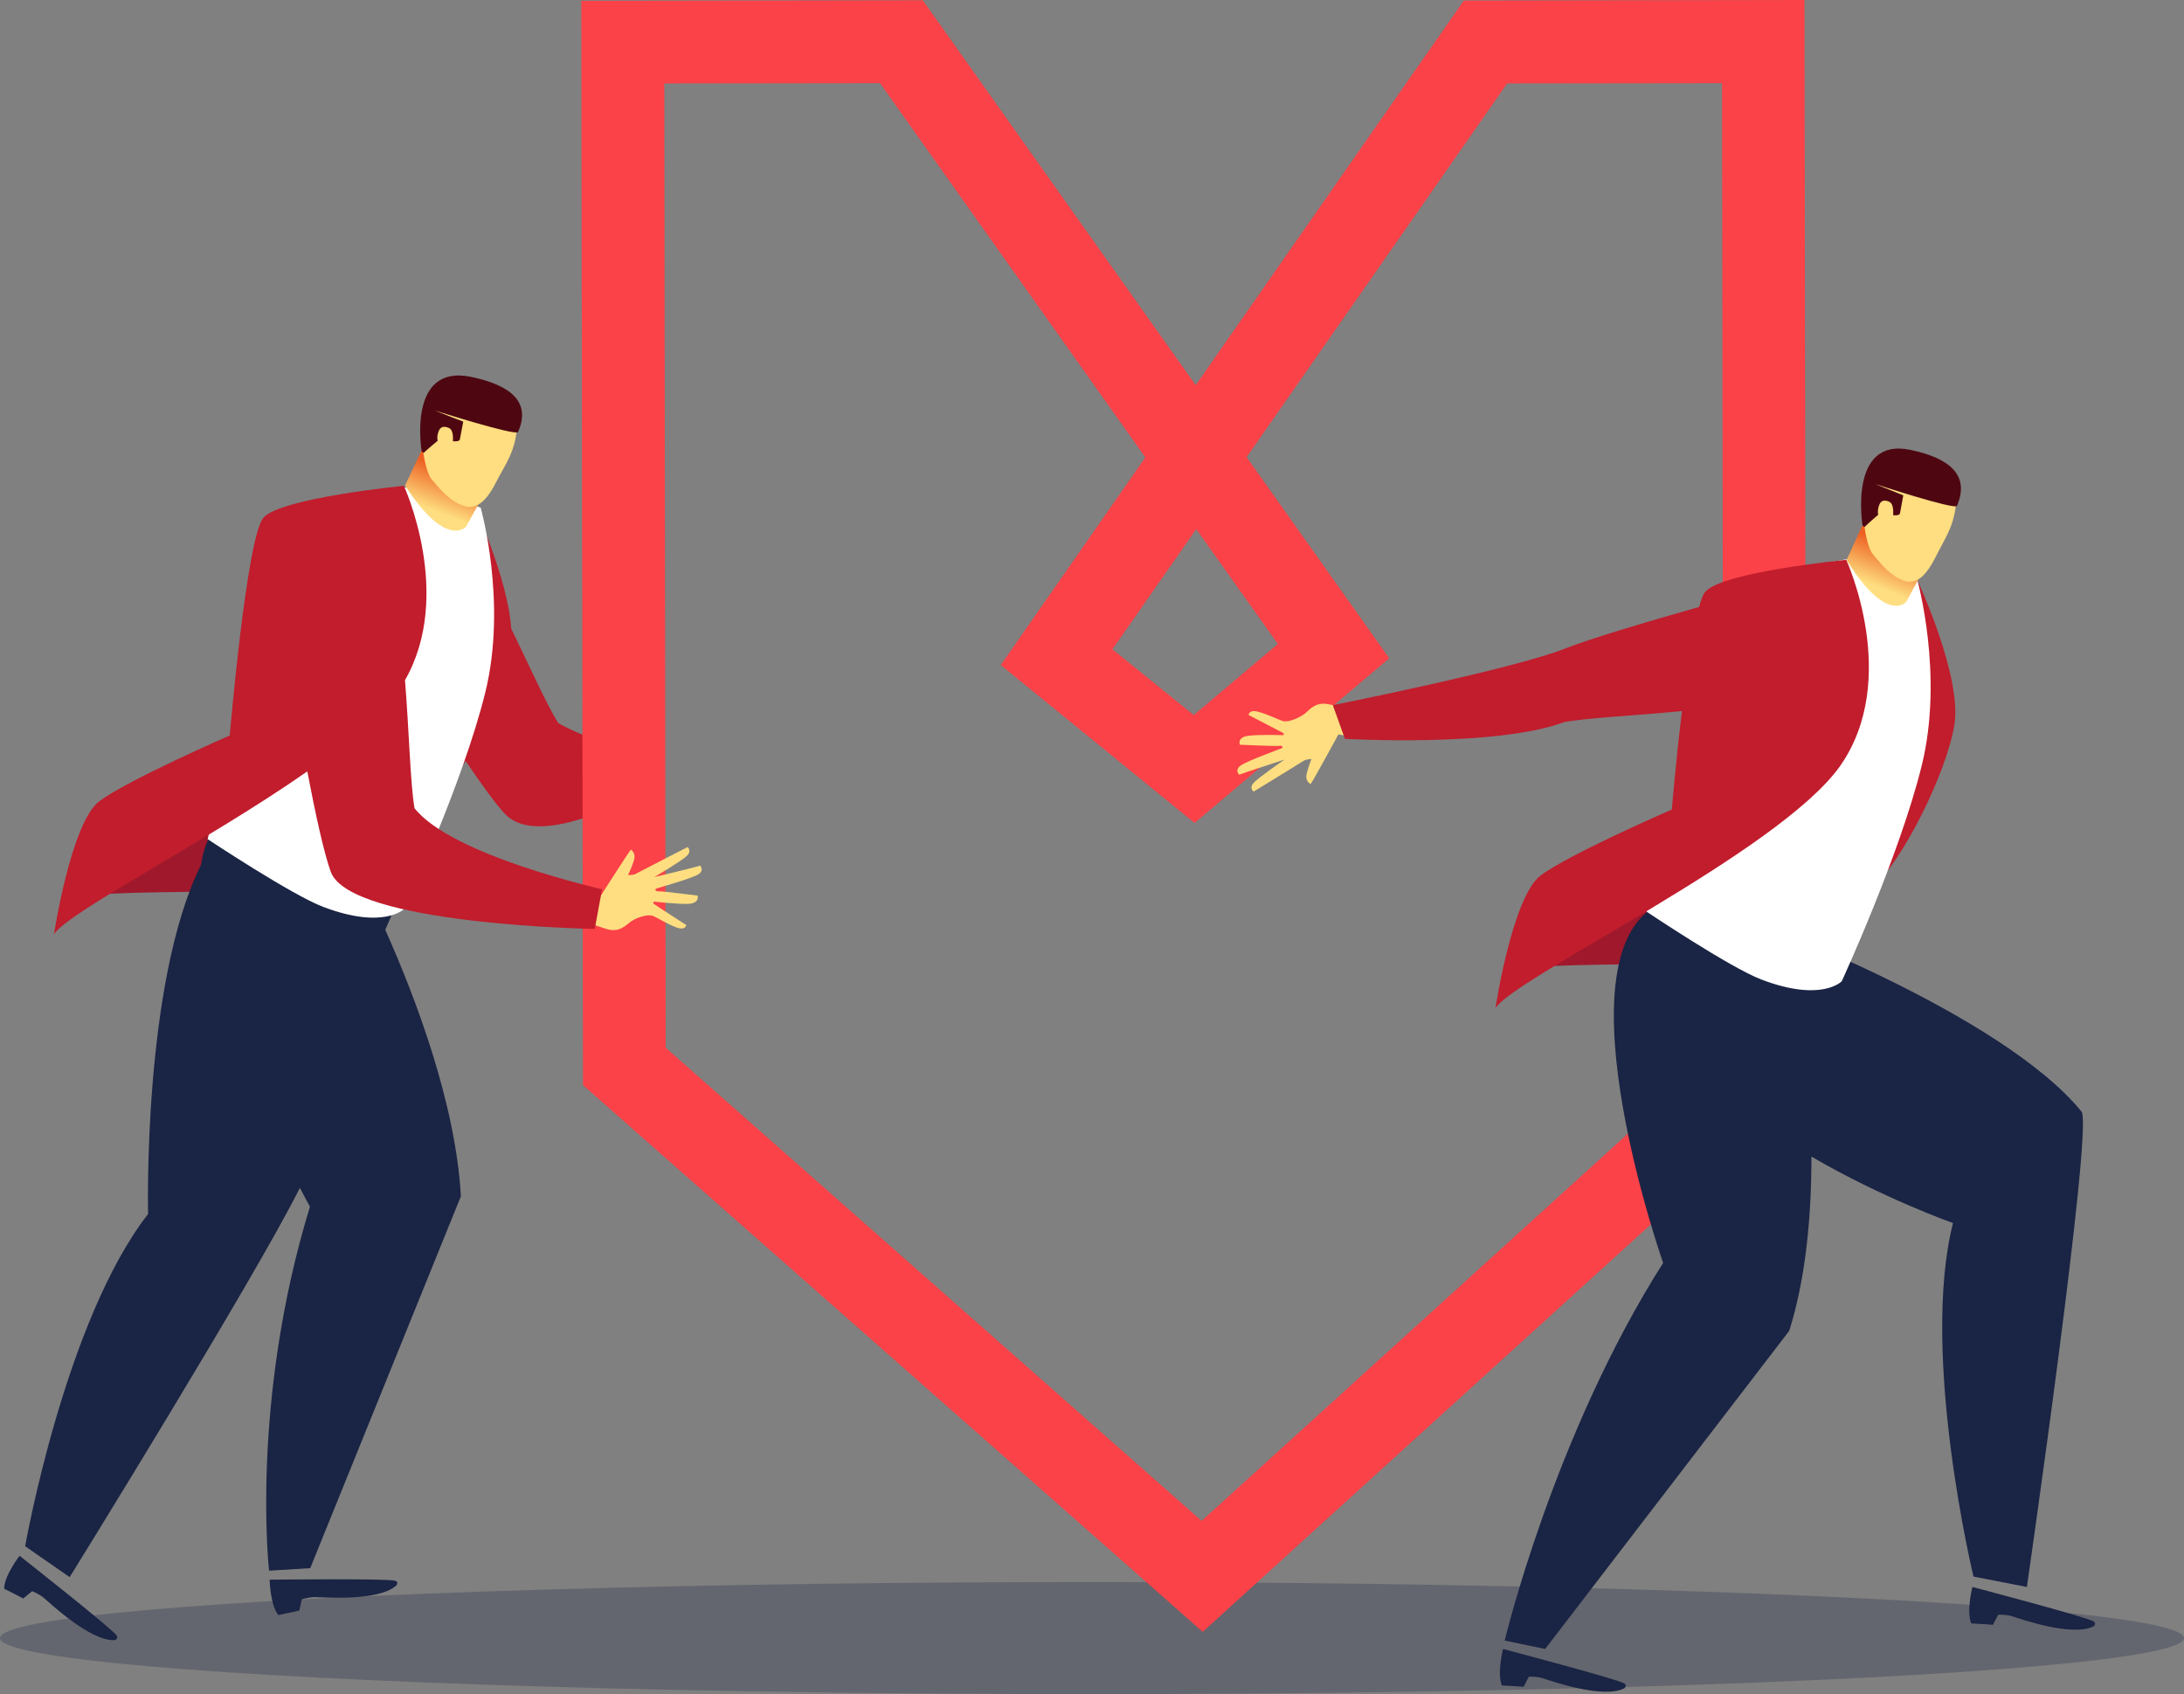 <?xml version="1.0" encoding="UTF-8"?>
<svg xmlns="http://www.w3.org/2000/svg" xmlns:xlink="http://www.w3.org/1999/xlink" width="526px" height="408px" viewBox="0 0 526 408">
  <rect x="0" y="0" width="526" height="408" fill="#808080" stroke="none"/>
  <!-- Generator: Sketch 50.2 (55047) - http://www.bohemiancoding.com/sketch -->
  <title>Moyo Heart</title>
  <desc>Created with Sketch.</desc>
  <defs>
    <linearGradient x1="38.942%" y1="64.885%" x2="53.936%" y2="23.7%" id="linearGradient-1">
      <stop stop-color="#FEDE80" offset="0%"></stop>
      <stop stop-color="#F7AB5A" offset="39.85%"></stop>
      <stop stop-color="#ED5F21" offset="100%"></stop>
    </linearGradient>
    <linearGradient x1="38.796%" y1="64.882%" x2="53.79%" y2="23.697%" id="linearGradient-2">
      <stop stop-color="#FEDE80" offset="0%"></stop>
      <stop stop-color="#F7AB5A" offset="39.85%"></stop>
      <stop stop-color="#ED5F21" offset="100%"></stop>
    </linearGradient>
  </defs>
  <g id="Page-1" stroke="none" stroke-width="1" fill="none" fill-rule="evenodd">
    <g id="Approach" transform="translate(-185, -4610)" fill-rule="nonzero">
      <g id="Moyo-Heart" transform="translate(185, 4610)">
        <ellipse id="Oval" fill="#1A2444" opacity="0.27" cx="263" cy="394.5" rx="263" ry="13.5"></ellipse>
        <path d="M54.379,214.747 C54.379,214.747 24.285,214.677 17,216 L65,194 L54.379,214.747 Z" id="XMLID_711_" fill="#A0182C"></path>
        <path d="M28.112,393.904 C28.584,394.717 27.64,394.987 27.64,394.987 C21.84,395.394 11.791,385.849 10.577,384.833 C9.363,383.818 7.744,383.209 7.744,383.209 L5.586,384.969 C4.777,384.495 1,382.6 1,382.6 C1,379.486 4.709,374.679 4.709,374.679 C4.709,374.679 27.168,392.347 28.112,393.904 Z M95.218,380.704 C93.532,380.095 64.936,380.433 64.936,380.433 C64.936,380.433 65.071,386.526 67.027,388.963 C67.027,388.963 71.141,388.083 72.085,387.88 L72.692,385.172 C72.692,385.172 74.311,384.63 75.862,384.63 C77.413,384.63 91.239,385.781 95.488,381.787 C95.488,381.787 96.095,380.975 95.218,380.704 Z M111,288.1 C109.786,266.099 100.344,240.85 92.79,223.927 C94.476,219.933 95.555,217.563 95.555,217.563 L89.148,216.006 C85.709,208.763 83.281,204.363 83.281,204.363 L52.931,198 C50.436,200.572 49.02,204.092 48.413,208.289 C34.317,236.585 35.666,292.364 35.666,292.364 C15.635,318.088 6.058,372.378 6.058,372.378 L16.782,379.824 C16.782,379.824 61.362,307.866 72.22,286.069 C73.704,288.912 74.648,290.604 74.648,290.604 C60.215,337.719 64.801,378.267 64.801,378.267 L74.716,377.658 L111,288.1 Z" id="Shape" fill="#1A2444"></path>
        <path d="M157.033,178.932 C157.033,178.932 147.199,181.363 134.447,174.135 C131.734,169.812 127.733,160.895 123.121,151.371 C122.307,139.144 114.032,121.445 114.032,121.445 L112.54,131.781 C108.403,125.228 104.062,120.027 99.857,118 L77,126.782 C77,126.782 92.939,153.802 106.368,174.541 L103.384,195.144 C106.029,192.915 109.149,188.456 112.133,183.255 C115.931,188.862 119.255,193.455 121.493,195.887 C130.717,205.952 159,188.389 159,188.389 L157.033,178.932 Z" id="Shape" fill="#C11D2D"></path>
        <path d="M115.767,122.267 C115.767,122.267 122.248,145.092 116.858,166.837 C111.469,188.649 97.415,218.834 97.415,218.834 C97.415,218.834 92.571,223.967 77.903,218.429 C70.33,215.593 50,202.087 50,202.087 L53.411,188.176 L82.406,120.106 L100.075,117 L115.767,122.267 Z" id="XMLID_706_" fill="#FFFFFF"></path>
        <g id="XMLID_702_" transform="translate(97, 90)">
          <path d="M12.36,23.2 C10.91,22.6 6.836,18.333 4.764,18 L0.552,26.933 C10.564,42.4 15.26,36.8 15.26,36.8 L20.645,27.133 L23.407,23.067 C22.924,23.4 22.44,23.733 21.819,24 C18.643,25.267 14.569,24 12.36,23.2 Z" id="XMLID_705_" fill="url(#linearGradient-1)"></path>
          <path d="M22.371,26.333 C24.788,21.6 27.136,18.867 27.55,12.533 C27.826,8.4 11.393,4.067 6.56,7.2 C6.56,7.2 6.629,11.467 5.8,14.467 C5.524,15.467 4.833,18.133 4.971,19.067 C5.179,20.733 5.938,24.267 6.974,25.467 C8.493,27.2 10.564,29.933 13.602,31.4 C14.224,31.667 14.776,31.867 15.329,32 C17.676,32.4 19.955,31.067 22.371,26.333 Z" id="XMLID_704_" fill="#FEDE80"></path>
          <path d="M16.295,0.733 C0.967,-2.333 4.557,18.733 4.557,18.733 L5.04,19.067 C5.938,18.2 8.424,16.133 8.424,16.133 C8.286,15.8 8.217,14.867 8.7,13.733 C9.045,12.933 9.736,12.467 11.117,13.067 C12.083,13.467 12.152,15.067 12.083,16.267 C12.912,16.333 13.602,16.267 13.74,15.867 C14.086,14.2 14.5,11.867 14.569,11.533 C14.569,11.533 7.664,8.867 7.733,8.867 C7.733,8.867 26.86,14.933 27.757,14.067 C30.864,7.067 26.445,2.8 16.295,0.733 Z" id="XMLID_703_" fill="#4E0711"></path>
        </g>
        <path d="M267.919,156.374 L288.11,127.414 L307.758,155.089 L287.5,172.208 L267.919,156.374 Z M160.326,252.324 L159.987,20.097 L211.955,20.029 L275.846,110.159 L241.021,160.164 L287.703,198.192 L334.589,158.54 L300.238,110.091 L362.978,20.097 L414.742,20.029 L415.08,252.121 L289.397,366.272 L160.326,252.324 Z M140,0.203 L140.407,261.323 L289.668,393 L435,260.85 L434.593,0 L352.544,0.135 L287.974,92.769 L222.253,0.068 L140,0.203 Z" id="Shape" fill="#FA4248"></path>
        <path d="M141.334,215.276 L144.402,216.169 C144.402,216.169 150.938,205.925 151.938,204.619 C151.938,204.619 153.272,205.375 152.671,207.231 C152.071,209.088 151.271,210.738 151.271,210.738 C151.271,210.738 152.538,210.807 153.205,210.394 C153.939,209.982 165.609,204 165.609,204 C165.609,204 166.676,204.963 165.409,206.131 C164.142,207.369 157.607,211.219 157.607,211.219 C157.607,211.219 167.743,208.813 168.61,208.469 C168.61,208.469 169.744,209.638 168.144,210.6 C166.543,211.563 158.74,213.763 158.14,213.969 C157.54,214.176 157.94,214.726 158.674,214.657 C159.34,214.588 168.01,215.688 168.01,215.688 C168.01,215.688 168.61,217.545 165.743,217.682 C162.875,217.751 157.54,217.132 157.54,217.132 C157.54,217.132 157.14,217.407 157.473,217.682 C157.807,217.957 165.276,222.77 165.276,222.77 C165.276,222.77 165.143,224.214 162.808,223.32 C160.541,222.426 158.874,221.326 157.406,220.638 C155.939,219.951 152.872,221.188 151.738,222.082 C150.604,222.976 149.07,224.557 146.336,223.801 C143.602,223.045 139,221.12 139,221.12 L141.334,215.276 Z" id="Shape" fill="#FEDE80"></path>
        <path d="M99.831,194.636 C98.82,188.752 98.551,176.376 97.539,163.798 C109.337,143.239 97.27,117 97.27,117 C97.27,117 67.472,119.908 63.427,124.709 C59.382,129.511 55.337,177.12 55.337,177.12 C55.337,177.12 30.663,187.873 23.854,193.013 C17.112,198.22 13,225 13,225 C16.438,219.59 49.944,202.616 74.011,185.776 C76.034,196.394 78.056,205.523 79.674,209.987 C84.393,222.768 143.247,223.715 143.247,223.715 L145,214.18 C145.067,214.112 108.865,206.132 99.831,194.636 Z" id="Shape" fill="#C11D2D"></path>
        <path d="M432,223 C432,223 419.155,246.865 411,283 C411,283 423.981,271.944 430.981,263.787 L432,223 Z" id="Shape" fill="#0A3466" opacity="0.21"></path>
        <g id="Group" transform="translate(298, 108)">
          <path d="M103.432,124.189 C103.432,124.189 73.532,124.122 66.294,125.405 L113.985,104.054 L103.432,124.189 Z" id="XMLID_722_" fill="#A0182C"></path>
          <path d="M63.994,289.122 C63.994,289.122 62.506,295.068 63.724,297.905 C63.724,297.905 67.985,298.108 68.932,298.243 L70.218,295.811 C70.218,295.811 71.909,295.676 73.465,296.149 C75.021,296.622 88.009,301.284 93.218,298.581 C93.218,298.581 93.962,297.973 93.218,297.432 C91.729,296.419 63.994,289.122 63.994,289.122 Z" id="XMLID_721_" fill="#1A2444"></path>
          <path d="M177.032,274.189 C177.032,274.189 175.544,280.135 176.762,282.973 C176.762,282.973 181.024,283.176 181.971,283.311 L183.256,280.878 C183.256,280.878 184.947,280.743 186.503,281.216 C188.059,281.689 201.047,286.351 206.256,283.649 C206.256,283.649 207,283.041 206.256,282.5 C204.768,281.486 177.032,274.189 177.032,274.189 Z" id="XMLID_720_" fill="#1A2444"></path>
          <path d="M203.279,159.662 C184,136.081 125.891,114.459 125.891,114.459 L120.074,118.851 L100.524,110.338 C77.253,124.122 102.553,196.149 102.553,196.149 C76.171,237.635 64.4,287.095 64.4,287.095 L74.141,289.122 L132.926,212.5 C136.985,199.662 138.271,184.527 138.271,170.541 C155.25,180.473 172.365,186.554 172.365,186.554 C164.382,218.108 177.303,271.689 177.303,271.689 L190.156,274.189 C190.156,274.189 206.324,162.365 203.279,159.662 Z" id="Shape" fill="#1A2444"></path>
          <path d="M163.774,31.689 C163.774,31.689 174.597,54.932 172.703,66.554 C170.809,78.176 160.188,99.392 153.221,105.405 L163.774,31.689 Z" id="XMLID_718_" fill="#C11D2D"></path>
          <path d="M163.774,31.689 C163.774,31.689 170.2,54.527 164.856,76.284 C159.512,98.041 145.576,128.311 145.576,128.311 C145.576,128.311 140.774,133.446 126.229,127.905 C118.721,125.068 98.562,111.554 98.562,111.554 L101.944,97.635 L130.694,29.527 L148.215,26.419 L163.774,31.689 Z" id="XMLID_717_" fill="#FFFFFF"></path>
          <g id="XMLID_713_" transform="translate(146.118, 0)">
            <path d="M12.176,23.108 C10.756,22.5 6.765,18.176 4.735,17.838 L0.609,26.892 C10.418,42.568 15.018,36.892 15.018,36.892 L20.294,27.095 L23,22.973 C22.526,23.311 22.053,23.649 21.444,23.919 C18.265,25.203 14.274,23.919 12.176,23.108 Z" id="XMLID_716_" fill="url(#linearGradient-2)"></path>
            <path d="M21.985,26.284 C24.353,21.486 26.653,18.716 27.059,12.297 C27.329,8.108 11.229,3.716 6.494,6.892 C6.494,6.892 6.562,11.216 5.75,14.257 C5.479,15.27 4.803,17.973 4.938,18.919 C5.141,20.608 5.885,24.189 6.9,25.405 C8.388,27.162 10.418,29.932 13.394,31.419 C14.003,31.689 14.544,31.892 15.085,32.027 C17.385,32.432 19.55,31.081 21.985,26.284 Z" id="XMLID_715_" fill="#FEDE80"></path>
            <path d="M15.965,0.338 C0.947,-2.77 4.465,18.581 4.465,18.581 L4.938,18.919 C5.818,18.041 8.253,15.946 8.253,15.946 C8.118,15.608 8.05,14.662 8.524,13.514 C8.862,12.703 9.538,12.23 10.891,12.838 C11.838,13.243 11.906,14.865 11.838,16.081 C12.65,16.149 13.326,16.081 13.462,15.676 C13.8,13.986 14.206,11.622 14.274,11.284 C14.274,11.284 7.509,8.581 7.576,8.581 C7.576,8.581 26.315,14.73 27.194,13.851 C30.238,6.757 25.976,2.432 15.965,0.338 Z" id="XMLID_714_" fill="#4E0711"></path>
          </g>
          <path d="M27.532,69.459 L24.353,68.851 C24.353,68.851 18.603,79.459 17.656,80.811 C17.656,80.811 16.235,80.203 16.709,78.311 C17.182,76.419 17.859,74.797 17.859,74.797 C17.859,74.797 16.574,74.797 15.897,75.27 C15.221,75.743 3.924,82.635 3.924,82.635 C3.924,82.635 2.774,81.824 3.924,80.541 C5.074,79.257 11.365,74.932 11.365,74.932 C11.365,74.932 1.353,78.176 0.474,78.581 C0.474,78.581 -0.744,77.568 0.744,76.419 C2.232,75.27 10.012,72.5 10.621,72.23 C11.229,71.959 10.756,71.486 10.079,71.622 C9.403,71.757 0.609,71.351 0.609,71.351 C0.609,71.351 -0.135,69.527 2.706,69.189 C5.547,68.851 11.026,69.054 11.026,69.054 C11.026,69.054 11.432,68.716 11.026,68.514 C10.621,68.311 2.706,64.189 2.706,64.189 C2.706,64.189 2.774,62.77 5.141,63.446 C7.509,64.122 9.335,65.068 10.824,65.608 C12.312,66.149 15.356,64.662 16.438,63.716 C17.521,62.77 18.874,61.081 21.715,61.554 C24.556,62.027 29.291,63.581 29.291,63.581 L27.532,69.459 Z" id="Shape" fill="#FEDE80"></path>
          <path d="M146.659,26.824 C146.659,26.824 116.759,29.73 112.7,34.527 C112.159,35.135 111.685,36.419 111.212,38.176 C98.359,41.824 85.168,45.743 78.809,48.243 C66.091,53.243 23,61.824 23,61.824 L25.909,69.932 C25.909,69.932 62.168,72.027 78.606,65.946 C84.153,64.865 95.315,64.392 107.085,63.243 C105.597,75.473 104.65,86.959 104.65,86.959 C104.65,86.959 79.891,97.703 73.059,102.838 C66.226,107.973 62.168,134.797 62.168,134.797 C66.971,127.23 130.424,97.297 145.171,76.486 C159.85,55.541 146.659,26.824 146.659,26.824 Z" id="Shape" fill="#C11D2D"></path>
        </g>
      </g>
    </g>
  </g>
</svg>

